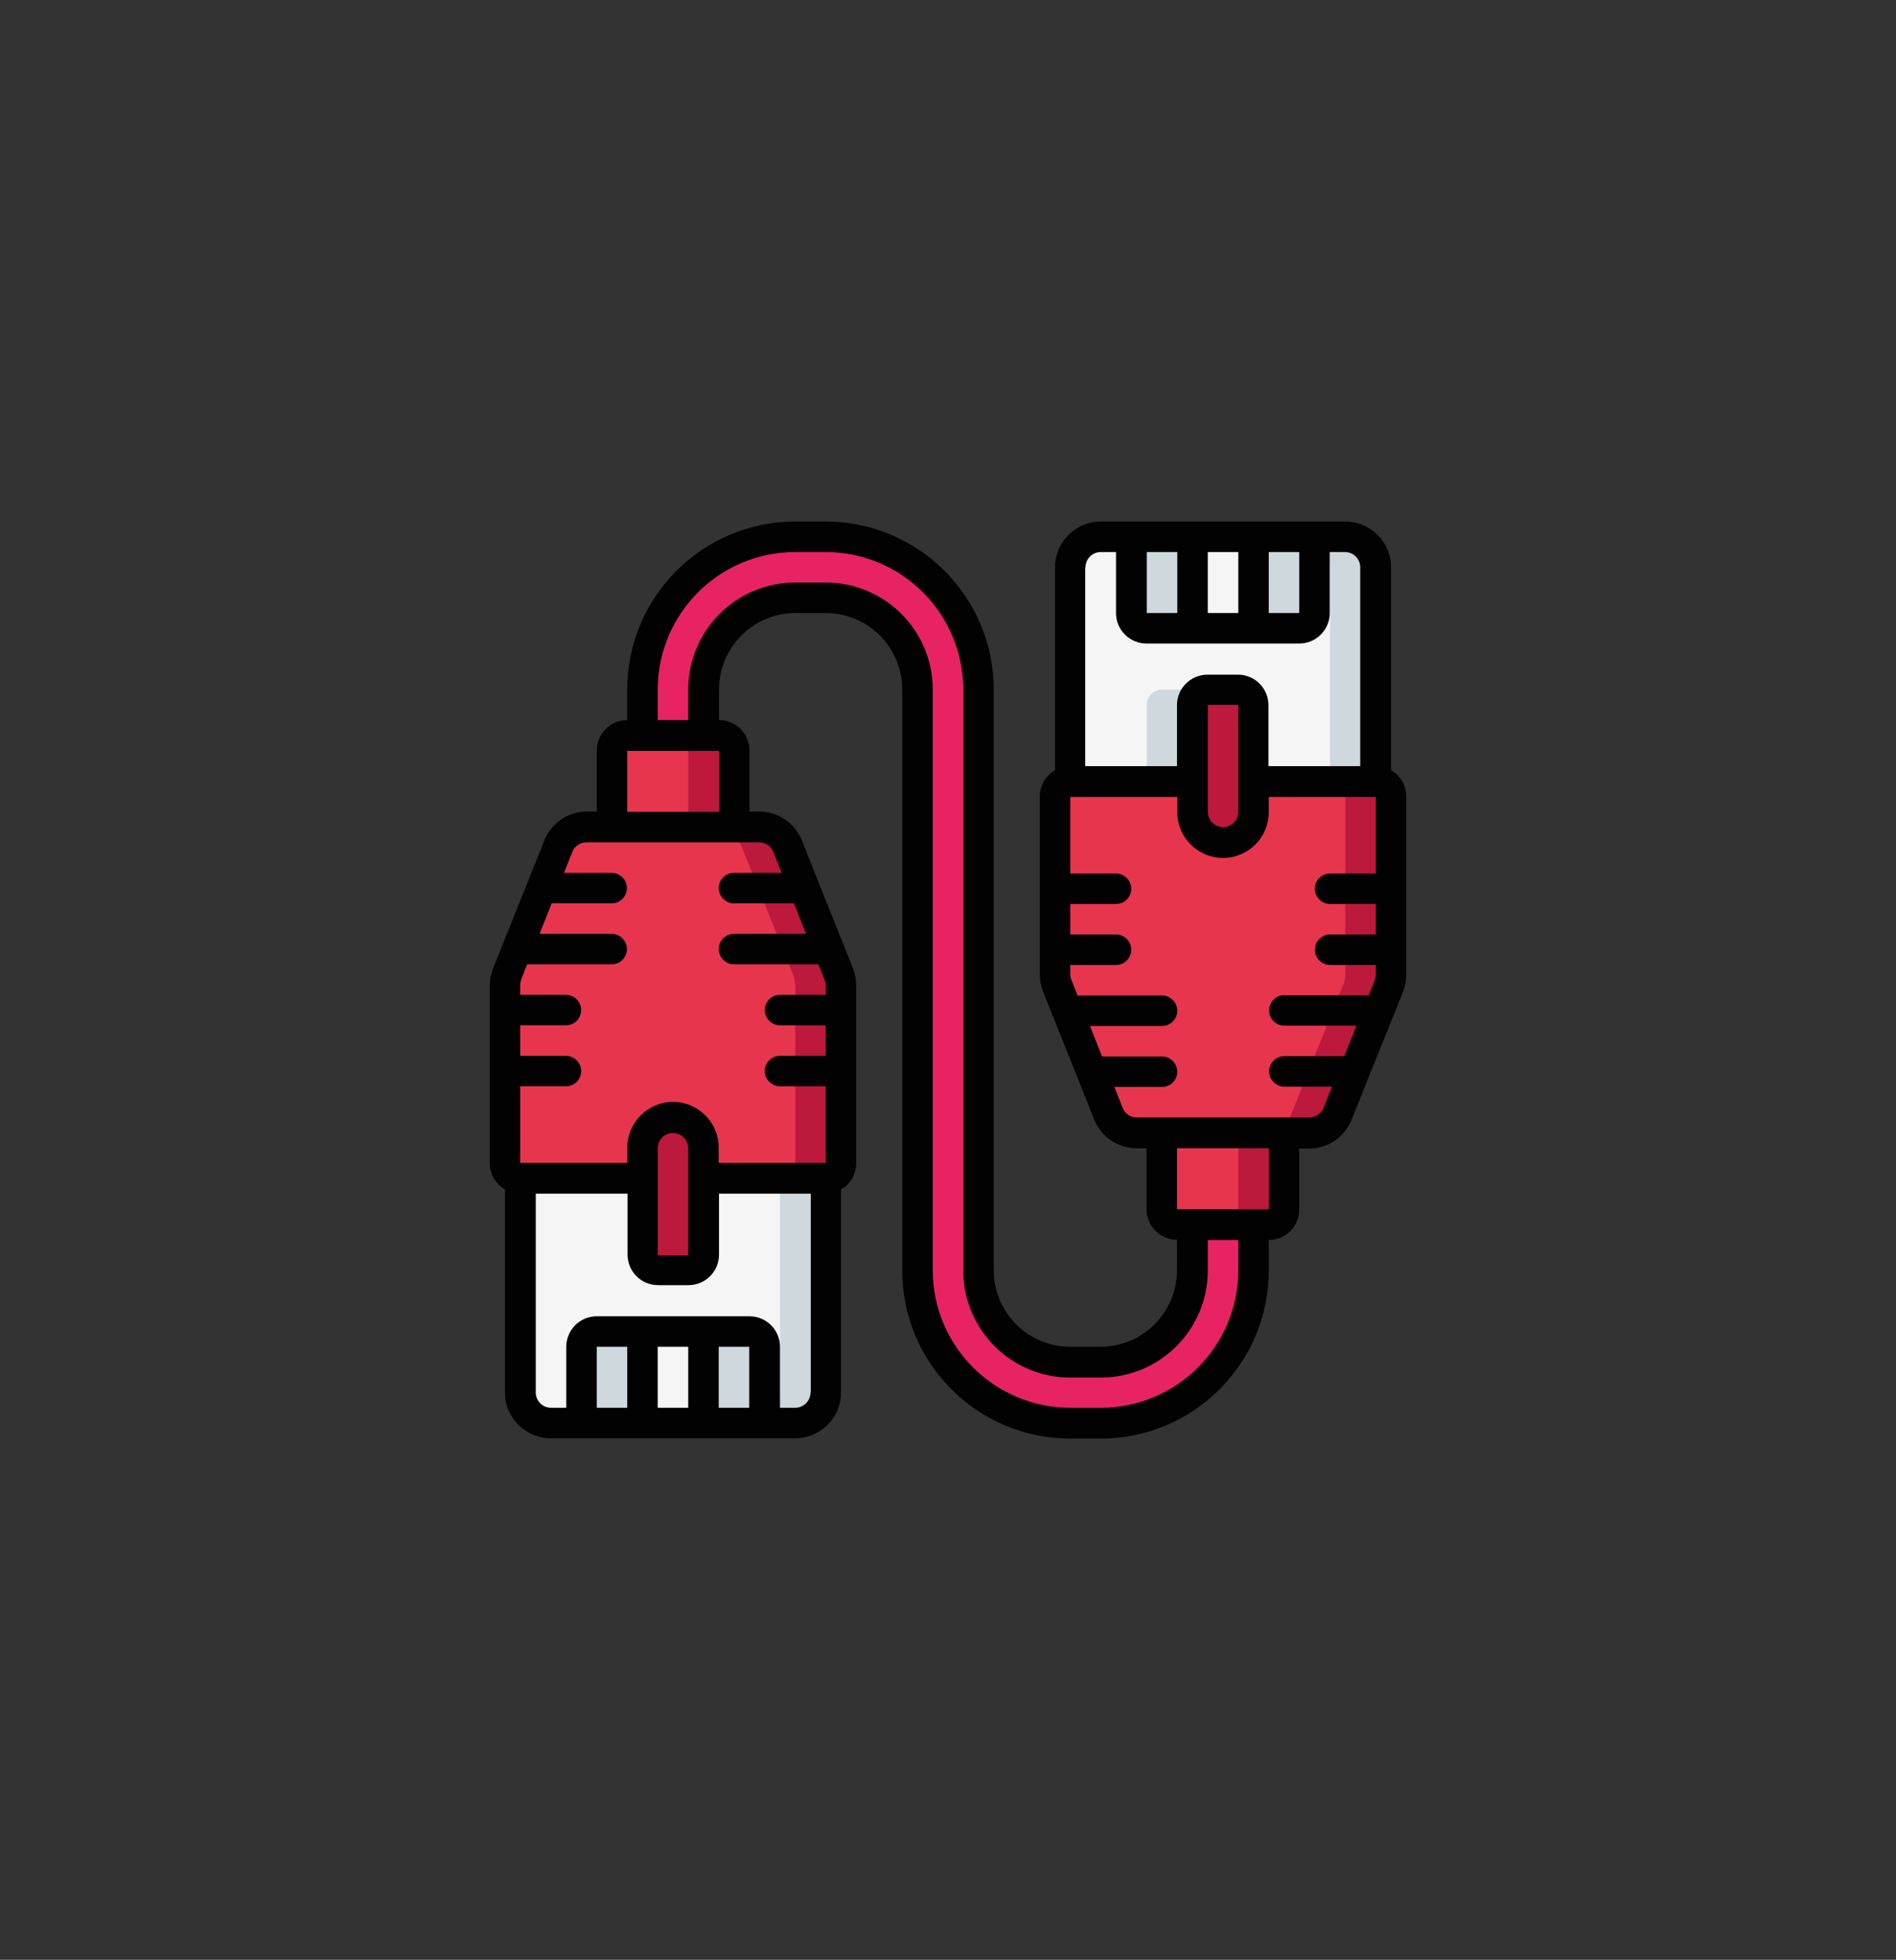 <?xml version="1.0" encoding="UTF-8"?> <!-- Generator: Adobe Illustrator 25.0.0, SVG Export Plug-In . SVG Version: 6.00 Build 0) --> <svg xmlns="http://www.w3.org/2000/svg" xmlns:xlink="http://www.w3.org/1999/xlink" version="1.1" id="Layer_1" x="0px" y="0px" viewBox="0 0 59.7 61.7" style="enable-background:new 0 0 59.7 61.7;" xml:space="preserve"><rect x="0" y="0" width="59.7" height="61.7" fill="#333333" stroke="none"/> <style type="text/css"> .st0{fill:#E7354E;} .st1{fill:#BC193C;} .st2{fill:#F5F5F5;} .st3{fill:#CFD8DC;} .st4{fill:#E72364;} .st5{fill:#020203;} </style> <g id="Page-1"> <g id="_x30_33---Network-Cable"> <path id="Shape" class="st0" d="M22.15,37.11H26c0.27,0,0.48-0.22,0.48-0.48v-5.59c0-0.12-0.02-0.25-0.07-0.36l-1.62-4.03 c-0.15-0.36-0.5-0.6-0.89-0.61h-5.44c-0.39,0-0.74,0.24-0.89,0.61l-1.62,4.03c-0.04,0.12-0.07,0.24-0.07,0.36v5.59 c0,0.27,0.22,0.48,0.48,0.48h3.85"></path> <path id="Shape_1_" class="st1" d="M26.41,30.68l-1.62-4.03c-0.15-0.36-0.5-0.6-0.89-0.61h-1.44c0.39,0,0.74,0.24,0.89,0.61 l1.62,4.03c0.04,0.12,0.07,0.24,0.07,0.36v5.59c0,0.27-0.22,0.48-0.48,0.48H26c0.27,0,0.48-0.22,0.48-0.48v-5.59 C26.48,30.91,26.46,30.79,26.41,30.68z"></path> <path id="Shape_2_" class="st2" d="M26,37.11v6.74c0,0.53-0.43,0.96-0.96,0.96h-0.96V42.4c0-0.27-0.22-0.48-0.48-0.48h-4.81 c-0.27,0-0.48,0.22-0.48,0.48v2.41h-0.96c-0.53,0-0.96-0.43-0.96-0.96v-6.74H26z"></path> <path id="Shape_3_" class="st3" d="M24.56,37.11v6.74c0,0.53-0.43,0.96-0.96,0.96h1.44c0.53,0,0.96-0.43,0.96-0.96v-6.74H24.56z"></path> <path id="Shape_4_" class="st1" d="M21.19,35.18c0.53,0,0.96,0.43,0.96,0.96v3.37c0,0.27-0.22,0.48-0.48,0.48h-0.96 c-0.27,0-0.48-0.22-0.48-0.48v-3.37C20.23,35.61,20.66,35.18,21.19,35.18z"></path> <path id="Shape_5_" class="st3" d="M20.23,41.92v2.89H18.3V42.4c0-0.27,0.22-0.48,0.48-0.48H20.23z"></path> <path id="Rectangle-path" class="st2" d="M20.23,41.92h1.92v2.89h-1.92V41.92z"></path> <path id="Shape_6_" class="st3" d="M24.08,42.4v2.41h-1.92v-2.89h1.44C23.86,41.92,24.08,42.13,24.08,42.4z"></path> <path id="Shape_7_" class="st0" d="M19.75,23.15h2.89c0.27,0,0.48,0.22,0.48,0.48v2.41h-3.85v-2.41 C19.26,23.37,19.48,23.15,19.75,23.15z"></path> <path id="Shape_8_" class="st1" d="M22.63,23.15h-1.44c0.27,0,0.48,0.22,0.48,0.48v2.41h1.44v-2.41 C23.11,23.37,22.9,23.15,22.63,23.15z"></path> <path id="Shape_9_" class="st0" d="M43.8,25.08v5.59c0,0.12-0.02,0.25-0.07,0.36l-1.62,4.03c-0.15,0.36-0.5,0.6-0.89,0.61h-5.44 c-0.39,0-0.74-0.24-0.89-0.61l-1.62-4.03c-0.04-0.12-0.07-0.24-0.07-0.36v-5.59c0-0.27,0.22-0.48,0.48-0.48h3.85v0.96 c0,0.53,0.43,0.96,0.96,0.96s0.96-0.43,0.96-0.96v-0.96h3.85c0.13,0,0.25,0.05,0.34,0.14C43.75,24.83,43.8,24.95,43.8,25.08 L43.8,25.08z"></path> <path id="Shape_10_" class="st1" d="M43.32,24.59h-1.44c0.27,0,0.48,0.22,0.48,0.48v5.59c0,0.12-0.02,0.25-0.07,0.36l-1.62,4.03 c-0.15,0.36-0.5,0.6-0.89,0.61h1.44c0.39,0,0.74-0.24,0.89-0.61l1.62-4.03c0.04-0.12,0.07-0.24,0.07-0.36v-5.59 C43.8,24.81,43.59,24.59,43.32,24.59z"></path> <path id="Shape_11_" class="st2" d="M43.32,17.86v6.74h-3.85v-2.41c0-0.27-0.22-0.48-0.48-0.48h-0.96c-0.27,0-0.48,0.22-0.48,0.48 v2.41H33.7v-6.74c0-0.53,0.43-0.96,0.96-0.96h0.96v2.41c0,0.27,0.22,0.48,0.48,0.48h4.81c0.27,0,0.48-0.22,0.48-0.48V16.9h0.96 C42.89,16.9,43.32,17.33,43.32,17.86z"></path> <path id="Shape_12_" class="st3" d="M42.36,16.9H41.4v0.13c0.3,0.17,0.48,0.49,0.48,0.83v6.74h1.44v-6.74 C43.32,17.33,42.89,16.9,42.36,16.9z"></path> <path id="Shape_13_" class="st3" d="M37.55,21.71h-0.96c-0.27,0-0.48,0.22-0.48,0.48v2.41h1.44v-2.41c0-0.17,0.09-0.32,0.24-0.41 C37.72,21.73,37.63,21.71,37.55,21.71z"></path> <path id="Shape_14_" class="st1" d="M39.47,22.19v3.37c0,0.53-0.43,0.96-0.96,0.96s-0.96-0.43-0.96-0.96v-3.37 c0-0.27,0.22-0.48,0.48-0.48h0.96C39.26,21.71,39.47,21.92,39.47,22.19z"></path> <path id="Shape_15_" class="st3" d="M37.55,16.9v2.89h-1.44c-0.27,0-0.48-0.22-0.48-0.48V16.9H37.55z"></path> <path id="Rectangle-path_1_" class="st2" d="M37.55,16.9h1.92v2.89h-1.92V16.9z"></path> <path id="Shape_16_" class="st3" d="M41.4,16.9v2.41c0,0.27-0.22,0.48-0.48,0.48h-1.44V16.9H41.4z"></path> <path id="Shape_17_" class="st0" d="M40.44,35.66v2.41c0,0.27-0.22,0.48-0.48,0.48h-2.89c-0.27,0-0.48-0.22-0.48-0.48v-2.41H40.44 z"></path> <path id="Shape_18_" class="st1" d="M38.99,35.66v2.41c0,0.27-0.22,0.48-0.48,0.48h1.44c0.27,0,0.48-0.22,0.48-0.48v-2.41H38.99z"></path> <path id="Shape_19_" class="st4" d="M20.23,23.15v-1.44c0-2.66,2.15-4.81,4.81-4.81H26c1.28,0,2.5,0.51,3.4,1.41 c0.9,0.9,1.41,2.13,1.41,3.4v18.29c0,1.59,1.29,2.89,2.89,2.89h0.96c1.59,0,2.89-1.29,2.89-2.89v-1.44h1.92v1.44 c0,2.66-2.15,4.81-4.81,4.81H33.7c-2.66,0-4.81-2.15-4.81-4.81V21.71c0-1.59-1.29-2.89-2.89-2.89h-0.96 c-1.59,0-2.89,1.29-2.89,2.89v1.44H20.23z"></path> <path id="Shape_20_" class="st5" d="M43.8,24.25v-6.39c0-0.8-0.65-1.44-1.44-1.44h-7.7c-0.8,0-1.44,0.65-1.44,1.44v6.39 c-0.3,0.17-0.48,0.49-0.48,0.83v5.59c0,0.18,0.04,0.37,0.1,0.54l1.09,2.72l0.52,1.31c0.22,0.55,0.75,0.91,1.34,0.91h0.31v1.92 c0,0.53,0.43,0.96,0.96,0.96v0.96c0,1.33-1.08,2.41-2.41,2.41H33.7c-1.33,0-2.41-1.08-2.41-2.41V21.71c0-2.92-2.37-5.29-5.29-5.29 h-0.96c-2.92,0-5.29,2.37-5.29,5.29v0.96c-0.53,0-0.96,0.43-0.96,0.96v1.92h-0.31c-0.59,0-1.12,0.36-1.34,0.91l-0.52,1.3 l-1.1,2.74c-0.06,0.17-0.1,0.35-0.1,0.53v5.59c0,0.34,0.19,0.66,0.48,0.83v6.39c0,0.8,0.65,1.44,1.44,1.44h7.7 c0.8,0,1.44-0.65,1.44-1.44v-6.39c0.3-0.17,0.48-0.49,0.48-0.83v-5.59c0-0.18-0.04-0.37-0.1-0.54l-1.09-2.72l-0.52-1.31 c-0.22-0.55-0.75-0.91-1.34-0.91h-0.31v-1.92c0-0.53-0.43-0.96-0.96-0.96v-0.96c0-1.33,1.08-2.41,2.41-2.41H26 c1.33,0,2.41,1.08,2.41,2.41v18.29c0,2.92,2.37,5.29,5.29,5.29h0.96c2.92,0,5.29-2.37,5.29-5.29v-0.96c0.53,0,0.96-0.43,0.96-0.96 v-1.92h0.31c0.59,0,1.12-0.36,1.34-0.91l0.52-1.3l1.1-2.73c0.06-0.17,0.1-0.35,0.1-0.53v-5.6C44.28,24.73,44.1,24.42,43.8,24.25 L43.8,24.25z M38.03,19.3v-1.92h0.96v1.92H38.03z M36.11,19.3v-1.92h0.96v1.92H36.11z M39.95,17.38h0.96v1.92h-0.96V17.38z M34.18,17.86c0-0.27,0.22-0.48,0.48-0.48h0.48v1.92c0,0.53,0.43,0.96,0.96,0.96h4.81c0.53,0,0.96-0.43,0.96-0.96v-1.92h0.48 c0.27,0,0.48,0.22,0.48,0.48v6.26h-2.89v-1.92c0-0.53-0.43-0.96-0.96-0.96h-0.96c-0.53,0-0.96,0.43-0.96,0.96v1.92h-2.89V17.86z M38.03,22.19h0.96v3.37c0,0.27-0.22,0.48-0.48,0.48s-0.48-0.22-0.48-0.48V22.19z M21.67,42.4v1.92h-0.96V42.4H21.67z M23.59,42.4 v1.92h-0.96V42.4H23.59z M19.75,44.32h-0.96V42.4h0.96V44.32z M25.52,43.84c0,0.27-0.22,0.48-0.48,0.48h-0.48V42.4 c0-0.53-0.43-0.96-0.96-0.96h-4.81c-0.53,0-0.96,0.43-0.96,0.96v1.92h-0.48c-0.27,0-0.48-0.22-0.48-0.48v-6.26h2.89v1.92 c0,0.53,0.43,0.96,0.96,0.96h0.96c0.53,0,0.96-0.43,0.96-0.96v-1.92h2.89V43.84z M21.67,37.11v2.41h-0.96v-3.37 c0-0.27,0.22-0.48,0.48-0.48s0.48,0.22,0.48,0.48V37.11z M24.35,26.82l0.26,0.66h-1.5c-0.27,0-0.48,0.22-0.48,0.48 s0.22,0.48,0.48,0.48H25l0.38,0.96h-2.27c-0.27,0-0.48,0.22-0.48,0.48s0.22,0.48,0.48,0.48h2.66l0.19,0.48 c0.03,0.06,0.04,0.13,0.04,0.19v0.29h-1.44c-0.27,0-0.48,0.22-0.48,0.48s0.22,0.48,0.48,0.48H26v0.96h-1.44 c-0.27,0-0.48,0.22-0.48,0.48s0.22,0.48,0.48,0.48H26l0,2.41h-3.37v-0.48c0-0.8-0.65-1.44-1.44-1.44s-1.44,0.65-1.44,1.44v0.48 h-3.37v-2.41h1.44c0.27,0,0.48-0.22,0.48-0.48s-0.22-0.48-0.48-0.48h-1.44v-0.96h1.44c0.27,0,0.48-0.22,0.48-0.48 s-0.22-0.48-0.48-0.48h-1.44v-0.29c0-0.06,0.01-0.13,0.03-0.19l0.19-0.48h2.66c0.27,0,0.48-0.22,0.48-0.48s-0.22-0.48-0.48-0.48 h-2.27l0.38-0.96h1.89c0.27,0,0.48-0.22,0.48-0.48s-0.22-0.48-0.48-0.48h-1.5l0.26-0.66c0.07-0.18,0.25-0.3,0.44-0.3h5.44 C24.1,26.52,24.28,26.64,24.35,26.82L24.35,26.82z M19.75,25.56v-1.92h2.89v1.92H19.75z M38.99,39.99c0,2.39-1.94,4.33-4.33,4.33 H33.7c-2.39,0-4.33-1.94-4.33-4.33V21.71c0-1.86-1.51-3.37-3.37-3.37h-0.96c-1.86,0-3.37,1.51-3.37,3.37v0.96h-0.96v-0.96 c0-2.39,1.94-4.33,4.33-4.33H26c2.39,0,4.33,1.94,4.33,4.33v18.29c0,1.86,1.51,3.37,3.37,3.37h0.96c1.86,0,3.37-1.51,3.37-3.37 v-0.96h0.96V39.99z M39.95,38.07h-2.89v-1.92h2.89V38.07z M41.23,35.18h-5.44c-0.2,0-0.37-0.12-0.44-0.3l-0.26-0.66h1.5 c0.27,0,0.48-0.22,0.48-0.48s-0.22-0.48-0.48-0.48H34.7l-0.38-0.96h2.27c0.27,0,0.48-0.22,0.48-0.48s-0.22-0.48-0.48-0.48h-2.66 l-0.19-0.48c-0.03-0.06-0.04-0.13-0.04-0.19v-0.29h1.44c0.27,0,0.48-0.22,0.48-0.48s-0.22-0.48-0.48-0.48H33.7v-0.96h1.44 c0.27,0,0.48-0.22,0.48-0.48s-0.22-0.48-0.48-0.48H33.7l0-2.41h3.37v0.48c0,0.8,0.65,1.44,1.44,1.44c0.8,0,1.44-0.65,1.44-1.44 v-0.48h3.37l0,2.41h-1.44c-0.27,0-0.48,0.22-0.48,0.48s0.22,0.48,0.48,0.48h1.44v0.96h-1.44c-0.27,0-0.48,0.22-0.48,0.48 s0.22,0.48,0.48,0.48h1.44v0.29c0,0.06-0.01,0.12-0.03,0.18l-0.19,0.48h-2.66c-0.27,0-0.48,0.22-0.48,0.48 c0,0.27,0.22,0.48,0.48,0.48h2.27l-0.38,0.96h-1.89c-0.27,0-0.48,0.22-0.48,0.48s0.22,0.48,0.48,0.48h1.5l-0.26,0.66 C41.6,35.06,41.43,35.18,41.23,35.18L41.23,35.18z"></path> </g> </g> </svg> 